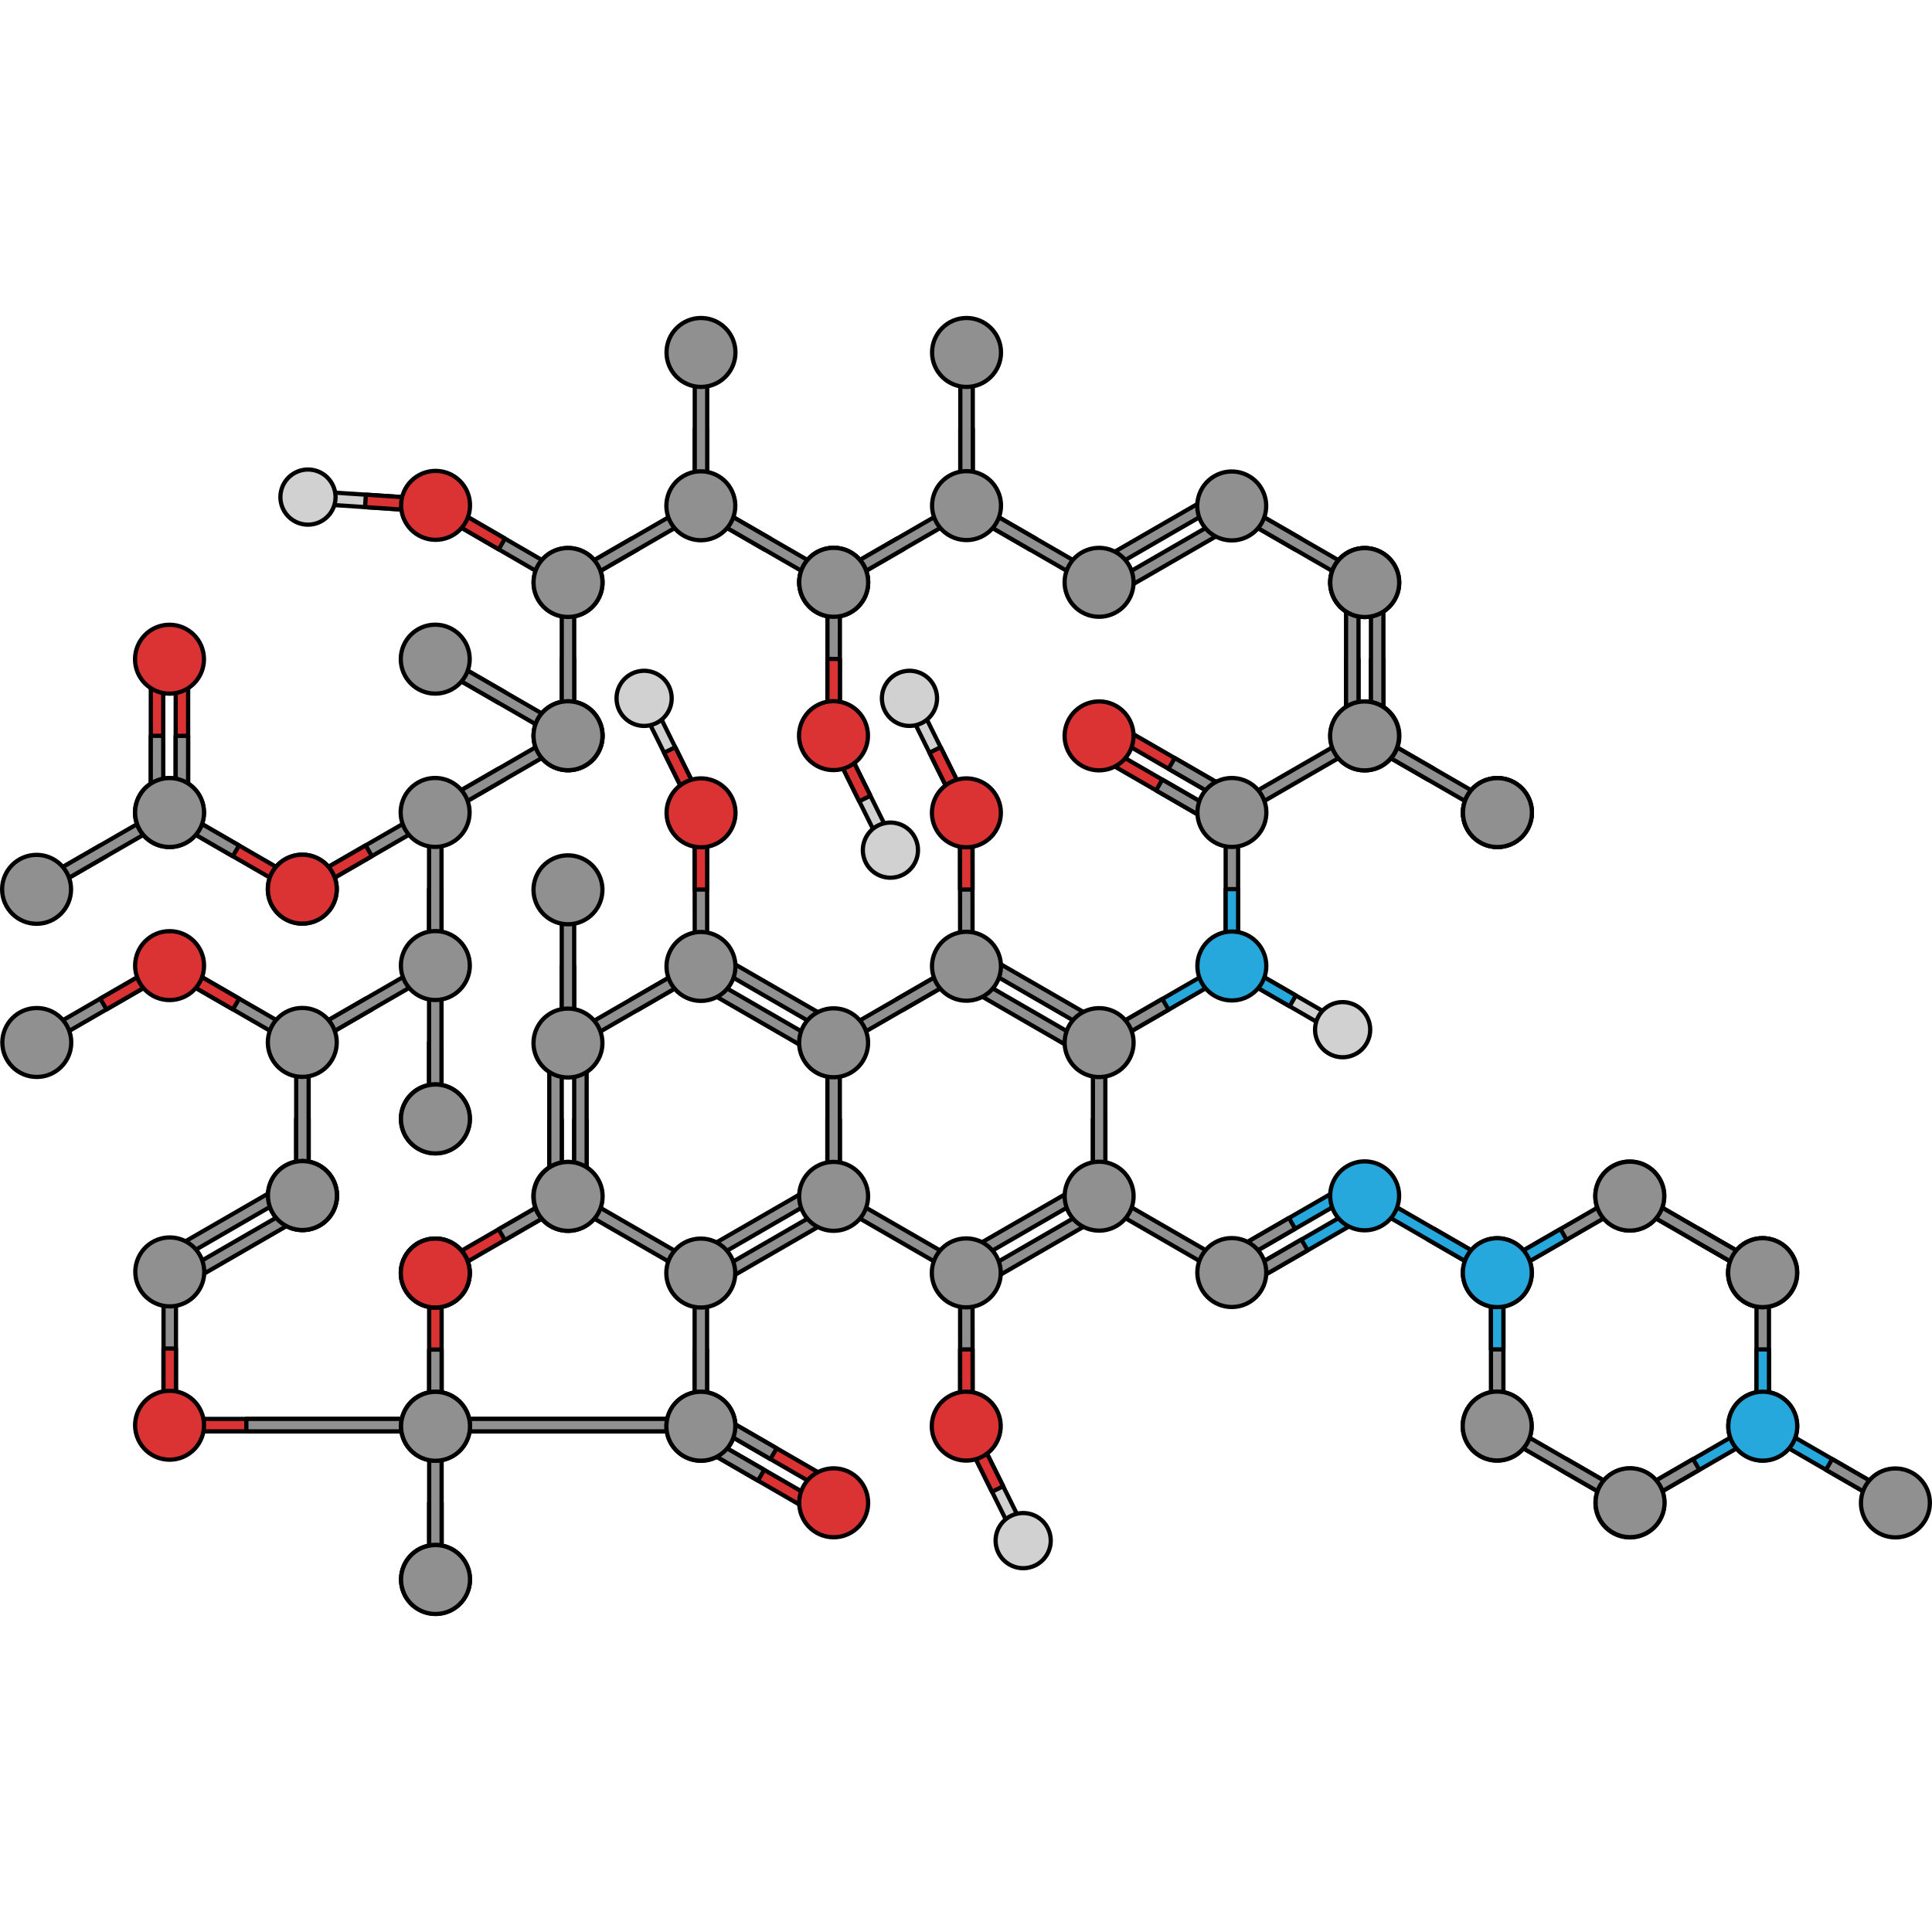 <?xml version="1.0" encoding="utf-8"?>
<!-- Created by: Science Figures, www.sciencefigures.org, Generator: Science Figures Editor -->
<!DOCTYPE svg PUBLIC "-//W3C//DTD SVG 1.1//EN" "http://www.w3.org/Graphics/SVG/1.1/DTD/svg11.dtd">
<svg version="1.1" id="Layer_1" xmlns="http://www.w3.org/2000/svg" xmlns:xlink="http://www.w3.org/1999/xlink" 
	 width="800px" height="800px" viewBox="0 0 914.048 615.162" enable-background="new 0 0 914.048 615.162"
	 xml:space="preserve">
<g>
	
		<polygon fill="#DB3333" stroke="#000000" stroke-width="2" stroke-linecap="round" stroke-linejoin="round" stroke-miterlimit="10" points="
		83.238,521.867 328.702,521.867 331.649,524.811 328.704,527.756 83.24,527.756 80.297,524.813 	"/>
	
		<polygon fill="#DB3333" stroke="#000000" stroke-width="2" stroke-linecap="round" stroke-linejoin="round" stroke-miterlimit="10" points="
		208.936,455.757 208.936,522.366 205.991,525.313 203.046,522.368 203.047,455.759 205.99,452.815 	"/>
	<g>
		
			<polygon fill="#909090" stroke="#000000" stroke-width="2" stroke-linecap="round" stroke-linejoin="round" stroke-miterlimit="10" points="
			738.249,545.965 741.194,540.865 770.037,557.517 771.115,561.54 767.091,562.617 		"/>
		<g>
			
				<polygon fill="#909090" stroke="#000000" stroke-width="2" stroke-linecap="round" stroke-linejoin="round" stroke-miterlimit="10" points="
				675.538,437.019 678.484,431.916 707.325,448.571 708.403,452.595 704.379,453.67 			"/>
			
				<polygon fill="#26A8DC" stroke="#000000" stroke-width="2" stroke-linecap="round" stroke-linejoin="round" stroke-miterlimit="10" points="
				646.703,420.348 704.379,453.67 708.403,452.595 707.328,448.57 649.649,415.25 645.63,416.325 			"/>
			<g>
				
					<path fill="#DB3333" stroke="#000000" stroke-width="2" stroke-linecap="round" stroke-linejoin="round" stroke-miterlimit="10" d="
					M708.409,436.367c-9.01-0.002-16.313,7.3-16.313,16.305c-0.004,9.006,7.293,16.309,16.303,16.311
					c9.005,0.004,16.309-7.295,16.311-16.299C724.713,443.674,717.413,436.371,708.409,436.367z"/>
			</g>
		</g>
		
			<polygon fill="#26A8DC" stroke="#000000" stroke-width="2" stroke-linecap="round" stroke-linejoin="round" stroke-miterlimit="10" points="
			829.946,524.176 772.262,557.48 771.182,561.504 775.205,562.582 832.89,529.276 833.967,525.254 		"/>
		
			<polygon fill="#909090" stroke="#000000" stroke-width="2" stroke-linecap="round" stroke-linejoin="round" stroke-miterlimit="10" points="
			801.021,540.84 803.968,545.939 775.14,562.613 771.115,561.54 772.19,557.516 		"/>
		
			<polygon fill="#909090" stroke="#000000" stroke-width="2" stroke-linecap="round" stroke-linejoin="round" stroke-miterlimit="10" points="
			709.407,529.313 767.091,562.617 771.115,561.54 770.037,557.517 712.352,524.213 708.33,525.291 		"/>
		
			<polygon fill="#909090" stroke="#000000" stroke-width="2" stroke-linecap="round" stroke-linejoin="round" stroke-miterlimit="10" points="
			711.276,522.271 711.276,455.662 708.331,452.717 705.386,455.663 705.386,522.27 708.331,525.215 		"/>
		
			<polygon fill="#909090" stroke="#000000" stroke-width="2" stroke-linecap="round" stroke-linejoin="round" stroke-miterlimit="10" points="
			767.048,415.383 709.363,448.688 708.283,452.711 712.307,453.789 769.991,420.482 771.068,416.463 		"/>
		<g>
			
				<polygon fill="#26A8DC" stroke="#000000" stroke-width="2" stroke-linecap="round" stroke-linejoin="round" stroke-miterlimit="10" points="
				835.042,529.279 892.718,562.602 896.742,561.526 895.667,557.502 837.988,524.182 833.969,525.257 			"/>
			
				<polygon fill="#909090" stroke="#000000" stroke-width="2" stroke-linecap="round" stroke-linejoin="round" stroke-miterlimit="10" points="
				863.877,545.95 866.823,540.848 895.664,557.503 896.742,561.526 892.718,562.602 			"/>
			<g>
				
					<path fill="#909090" stroke="#000000" stroke-width="2" stroke-linecap="round" stroke-linejoin="round" stroke-miterlimit="10" d="
					M896.748,545.299c-9.01-0.002-16.313,7.3-16.313,16.305c-0.004,9.006,7.293,16.309,16.303,16.311
					c9.005,0.004,16.309-7.295,16.311-16.299C913.052,552.605,905.752,545.303,896.748,545.299z"/>
			</g>
			
				<path fill="#909090" stroke="#000000" stroke-width="2" stroke-linecap="round" stroke-linejoin="round" stroke-miterlimit="10" d="
				M833.962,541.565c9.007,0.001,16.309-7.298,16.313-16.307c0.004-9.005-7.295-16.31-16.303-16.312
				c-9.007-0.006-16.311,7.297-16.313,16.303C817.655,534.258,824.954,541.563,833.962,541.565z"/>
		</g>
		<g>
			
				<polygon fill="#909090" stroke="#000000" stroke-width="2" stroke-linecap="round" stroke-linejoin="round" stroke-miterlimit="10" points="
				800.99,437.135 803.935,432.036 832.777,448.688 833.854,452.711 829.831,453.788 			"/>
			
				<polygon fill="#909090" stroke="#000000" stroke-width="2" stroke-linecap="round" stroke-linejoin="round" stroke-miterlimit="10" points="
				772.147,420.484 829.831,453.788 833.854,452.711 832.777,448.688 775.093,415.385 771.068,416.463 			"/>
		</g>
		<g>
			
				<path fill="#909090" stroke="#000000" stroke-width="2" stroke-linecap="round" stroke-linejoin="round" stroke-miterlimit="10" d="
				M771.117,545.316c-9.007,0-16.309,7.299-16.308,16.309c-0.002,9.004,7.3,16.307,16.306,16.307
				c9.007,0.001,16.308-7.303,16.309-16.307C787.423,552.617,780.122,545.314,771.117,545.316z"/>
		</g>
		
			<path fill="#909090" stroke="#000000" stroke-width="2" stroke-linecap="round" stroke-linejoin="round" stroke-miterlimit="10" d="
			M694.208,517.139c-4.504,7.8-1.832,17.771,5.971,22.277c7.797,4.502,17.772,1.83,22.274-5.971
			c4.504-7.799,1.83-17.773-5.967-22.275C708.685,506.666,698.71,509.338,694.208,517.139z"/>
		
			<polygon fill="#26A8DC" stroke="#000000" stroke-width="2" stroke-linecap="round" stroke-linejoin="round" stroke-miterlimit="10" points="
			711.276,488.967 705.386,488.965 705.386,455.663 708.331,452.717 711.276,455.662 		"/>
		
			<polygon fill="#909090" stroke="#000000" stroke-width="2" stroke-linecap="round" stroke-linejoin="round" stroke-miterlimit="10" points="
			831.021,455.66 831.021,522.27 833.967,525.215 836.912,522.269 836.912,455.662 833.967,452.717 		"/>
		
			<polygon fill="#26A8DC" stroke="#000000" stroke-width="2" stroke-linecap="round" stroke-linejoin="round" stroke-miterlimit="10" points="
			831.021,488.965 836.912,488.967 836.912,522.269 833.967,525.215 831.021,522.27 		"/>
		
			<polygon fill="#26A8DC" stroke="#000000" stroke-width="2" stroke-linecap="round" stroke-linejoin="round" stroke-miterlimit="10" points="
			738.261,432.055 741.201,437.156 712.354,453.797 708.331,452.717 709.411,448.693 		"/>
		
			<path fill="#909090" stroke="#000000" stroke-width="2" stroke-linecap="round" stroke-linejoin="round" stroke-miterlimit="10" d="
			M757.083,553.344c-4.504,7.797-1.832,17.771,5.97,22.275c7.798,4.502,17.772,1.832,22.274-5.969
			c4.504-7.799,1.831-17.774-5.967-22.276C771.559,542.869,761.585,545.541,757.083,553.344z"/>
		
			<circle fill="#909090" stroke="#000000" stroke-width="2" stroke-linecap="round" stroke-linejoin="round" stroke-miterlimit="10" cx="708.33" cy="525.216" r="16.308"/>
		<g>
			
				<path fill="#909090" stroke="#000000" stroke-width="2" stroke-linecap="round" stroke-linejoin="round" stroke-miterlimit="10" d="
				M833.991,436.406c-9.008,0-16.309,7.301-16.307,16.311c-0.002,9.002,7.299,16.306,16.305,16.307
				c9.007,0,16.309-7.303,16.309-16.309C850.298,443.707,842.996,436.406,833.991,436.406z"/>
		</g>
		
			<path fill="#26A8DC" stroke="#000000" stroke-width="2" stroke-linecap="round" stroke-linejoin="round" stroke-miterlimit="10" d="
			M694.28,460.83c4.5,7.801,14.476,10.472,22.276,5.969c7.798-4.503,10.472-14.479,5.968-22.277
			c-4.503-7.8-14.479-10.473-22.276-5.971C692.446,443.058,689.776,453.029,694.28,460.83z"/>
		
			<path fill="#26A8DC" stroke="#000000" stroke-width="2" stroke-linecap="round" stroke-linejoin="round" stroke-miterlimit="10" d="
			M819.863,517.137c-4.502,7.801-1.831,17.773,5.972,22.277c7.798,4.502,17.773,1.83,22.275-5.969
			c4.504-7.799,1.83-17.775-5.967-22.277C834.341,506.664,824.367,509.337,819.863,517.137z"/>
		
			<path fill="#909090" stroke="#000000" stroke-width="2" stroke-linecap="round" stroke-linejoin="round" stroke-miterlimit="10" d="
			M771.066,432.693c9.007,0.001,16.309-7.301,16.309-16.309c0-9.004-7.302-16.307-16.308-16.307
			c-9.004,0-16.309,7.303-16.309,16.307C754.759,425.393,762.061,432.693,771.066,432.693z"/>
		<g>
			
				<polygon fill="#909090" stroke="#000000" stroke-width="2" stroke-linecap="round" stroke-linejoin="round" stroke-miterlimit="10" points="
				803.933,432.035 800.989,437.137 829.832,453.789 833.854,452.711 832.774,448.688 			"/>
			
				<circle fill="#909090" stroke="#000000" stroke-width="2" stroke-linecap="round" stroke-linejoin="round" stroke-miterlimit="10" cx="833.852" cy="452.669" r="16.307"/>
			
				<polygon fill="#909090" stroke="#000000" stroke-width="2" stroke-linecap="round" stroke-linejoin="round" stroke-miterlimit="10" points="
				775.089,415.383 832.774,448.688 833.854,452.711 829.832,453.789 772.147,420.484 771.069,416.463 			"/>
			
				<path fill="#909090" stroke="#000000" stroke-width="2" stroke-linecap="round" stroke-linejoin="round" stroke-miterlimit="10" d="
				M756.946,408.309c4.502-7.802,14.477-10.473,22.277-5.969c7.797,4.502,10.472,14.476,5.969,22.275
				c-4.503,7.799-14.479,10.473-22.277,5.971C755.114,426.082,752.441,416.106,756.946,408.309z"/>
			<g>
				
					<path fill="#909090" stroke="#000000" stroke-width="2" stroke-linecap="round" stroke-linejoin="round" stroke-miterlimit="10" d="
					M819.803,460.824c-4.503-7.801-1.832-17.775,5.971-22.279c7.798-4.502,17.771-1.832,22.274,5.971
					c4.505,7.799,1.831,17.773-5.967,22.275C834.278,471.295,824.306,468.623,819.803,460.824z"/>
			</g>
		</g>
	</g>
	<g>
		<g>
			<g>
				
					<polygon fill="#D1D1D1" stroke="#000000" stroke-width="2" stroke-linecap="round" stroke-linejoin="round" stroke-miterlimit="10" points="
					634.131,333.687 586.837,306.385 582.817,307.463 583.895,311.484 631.187,338.789 635.209,337.711 				"/>
				
					<polygon fill="#26A8DC" stroke="#000000" stroke-width="2" stroke-linecap="round" stroke-linejoin="round" stroke-miterlimit="10" points="
					613.084,321.533 610.138,326.637 583.895,311.484 582.817,307.463 586.837,306.385 				"/>
			</g>
			
				<path fill="#D1D1D1" stroke="#000000" stroke-width="2" stroke-linecap="round" stroke-linejoin="round" stroke-miterlimit="10" d="
				M631.329,350.162c6.875,2.148,14.193-1.693,16.339-8.574c2.14-6.873-1.694-14.189-8.578-16.335
				c-6.87-2.144-14.186,1.699-16.333,8.575C620.612,340.706,624.447,348.019,631.329,350.162z"/>
		</g>
	</g>
	
		<polygon fill="#909090" stroke="#000000" stroke-width="2" stroke-linecap="round" stroke-linejoin="round" stroke-miterlimit="10" points="
		581.718,448.552 524.033,415.248 520.009,416.324 521.087,420.348 578.772,453.651 582.794,452.573 	"/>
	<g>
		
			<polygon fill="#26A8DC" stroke="#000000" stroke-width="2" stroke-linecap="round" stroke-linejoin="round" stroke-miterlimit="10" points="
			644.551,420.348 586.867,453.651 585.787,457.674 589.811,458.752 647.497,425.448 648.572,421.425 		"/>
		
			<polygon fill="#909090" stroke="#000000" stroke-width="2" stroke-linecap="round" stroke-linejoin="round" stroke-miterlimit="10" points="
			618.652,442.1 615.706,437 586.865,453.65 585.787,457.674 589.811,458.752 		"/>
		
			<polygon fill="#26A8DC" stroke="#000000" stroke-width="2" stroke-linecap="round" stroke-linejoin="round" stroke-miterlimit="10" points="
			638.659,410.146 580.976,443.45 579.896,447.473 583.919,448.551 641.604,415.247 642.681,411.224 		"/>
		
			<polygon fill="#909090" stroke="#000000" stroke-width="2" stroke-linecap="round" stroke-linejoin="round" stroke-miterlimit="10" points="
			612.761,431.898 609.814,426.799 580.974,443.449 579.896,447.473 583.919,448.551 		"/>
		
			<path fill="#26A8DC" stroke="#000000" stroke-width="2" stroke-linecap="round" stroke-linejoin="round" stroke-miterlimit="10" d="
			M659.751,408.171c-4.504-7.801-14.477-10.474-22.278-5.968c-7.798,4.5-10.472,14.475-5.97,22.274
			c4.504,7.8,14.479,10.472,22.277,5.97C661.581,425.942,664.255,415.969,659.751,408.171z"/>
	</g>
	
		<path fill="#909090" stroke="#000000" stroke-width="2" stroke-linecap="round" stroke-linejoin="round" stroke-miterlimit="10" d="
		M582.772,436.301c-9.006,0.001-16.307,7.301-16.307,16.311c0,9.004,7.301,16.307,16.307,16.306
		c9.006,0.001,16.309-7.303,16.309-16.306C599.081,443.602,591.779,436.301,582.772,436.301z"/>
	<g>
		
			<polygon fill="#D1D1D1" stroke="#000000" stroke-width="2" stroke-linecap="round" stroke-linejoin="round" stroke-miterlimit="10" points="
			480.131,578.104 455.884,529.174 457.215,525.23 461.16,526.561 485.405,575.49 484.074,579.439 		"/>
		
			<polygon fill="#DB3333" stroke="#000000" stroke-width="2" stroke-linecap="round" stroke-linejoin="round" stroke-miterlimit="10" points="
			469.335,556.331 474.618,553.714 461.16,526.561 457.215,525.23 455.884,529.174 		"/>
		
			<path fill="#D1D1D1" stroke="#000000" stroke-width="2" stroke-linecap="round" stroke-linejoin="round" stroke-miterlimit="10" d="
			M496.752,576.355c1.707,7.002-2.593,14.059-9.598,15.76c-6.996,1.704-14.053-2.591-15.76-9.596
			c-1.705-6.988,2.597-14.049,9.597-15.759C487.992,565.059,495.046,569.354,496.752,576.355z"/>
		
			<polygon fill="#909090" stroke="#000000" stroke-width="2" stroke-linecap="round" stroke-linejoin="round" stroke-miterlimit="10" points="
			454.231,455.678 454.27,522.285 457.215,525.23 460.161,522.283 460.121,455.677 457.177,452.732 		"/>
		
			<polygon fill="#DB3333" stroke="#000000" stroke-width="2" stroke-linecap="round" stroke-linejoin="round" stroke-miterlimit="10" points="
			454.242,488.986 460.136,488.978 460.156,522.285 457.215,525.23 454.27,522.285 		"/>
		
			<path fill="#DB3333" stroke="#000000" stroke-width="2" stroke-linecap="round" stroke-linejoin="round" stroke-miterlimit="10" d="
			M471.265,517.109c-4.508-7.799-14.486-10.465-22.283-5.953c-7.801,4.506-10.467,14.475-5.958,22.275
			c4.511,7.795,14.481,10.466,22.276,5.959C473.101,534.883,475.769,524.908,471.265,517.109z"/>
	</g>
	
		<polygon fill="#909090" stroke="#000000" stroke-width="2" stroke-linecap="round" stroke-linejoin="round" stroke-miterlimit="10" points="
		208.936,561.56 203.046,561.562 203.046,594.866 205.991,597.812 208.936,594.864 	"/>
	
		<polygon fill="#909090" stroke="#000000" stroke-width="2" stroke-linecap="round" stroke-linejoin="round" stroke-miterlimit="10" points="
		208.936,528.255 208.936,594.864 205.991,597.812 203.046,594.866 203.047,528.257 205.99,525.313 	"/>
	
		<circle fill="#909090" stroke="#000000" stroke-width="2" stroke-linecap="round" stroke-linejoin="round" stroke-miterlimit="10" cx="206.025" cy="597.787" r="16.307"/>
	<g>
		
			<path fill="#909090" stroke="#000000" stroke-width="2" stroke-linecap="round" stroke-linejoin="round" stroke-miterlimit="10" d="
			M191.938,589.698c4.505-7.801,14.479-10.475,22.28-5.969c7.798,4.502,10.472,14.475,5.966,22.275
			c-4.501,7.801-14.476,10.473-22.274,5.971C190.107,607.47,187.437,597.497,191.938,589.698z"/>
	</g>
	
		<polygon fill="#909090" stroke="#000000" stroke-width="2" stroke-linecap="round" stroke-linejoin="round" stroke-miterlimit="10" points="
		116.543,521.867 116.545,527.756 328.704,527.756 331.649,524.811 328.702,521.867 	"/>
	
		<polygon fill="#909090" stroke="#000000" stroke-width="2" stroke-linecap="round" stroke-linejoin="round" stroke-miterlimit="10" points="
		208.936,489.062 203.046,489.063 203.046,522.368 205.991,525.313 208.936,522.366 	"/>
	
		<circle fill="#909090" stroke="#000000" stroke-width="2" stroke-linecap="round" stroke-linejoin="round" stroke-miterlimit="10" cx="206.025" cy="525.289" r="16.307"/>
	<g>
		
			<path fill="#909090" stroke="#000000" stroke-width="2" stroke-linecap="round" stroke-linejoin="round" stroke-miterlimit="10" d="
			M191.938,517.2c4.505-7.801,14.479-10.475,22.28-5.969c7.798,4.502,10.472,14.475,5.966,22.275
			c-4.501,7.801-14.476,10.473-22.274,5.971C190.107,534.972,187.437,524.999,191.938,517.2z"/>
	</g>
	
		<polygon fill="#909090" stroke="#000000" stroke-width="2" stroke-linecap="round" stroke-linejoin="round" stroke-miterlimit="10" points="
		334.522,489.062 328.633,489.063 328.633,522.368 331.578,525.313 334.522,522.366 	"/>
	
		<polygon fill="#909090" stroke="#000000" stroke-width="2" stroke-linecap="round" stroke-linejoin="round" stroke-miterlimit="10" points="
		334.522,455.757 334.522,522.366 331.578,525.313 328.633,522.368 328.634,455.759 331.577,452.815 	"/>
	<g>
		
			<path fill="#909090" stroke="#000000" stroke-width="2" stroke-linecap="round" stroke-linejoin="round" stroke-miterlimit="10" d="
			M317.525,517.2c4.505-7.801,14.479-10.475,22.28-5.969c7.798,4.502,10.472,14.475,5.966,22.275
			c-4.501,7.801-14.476,10.473-22.274,5.971C315.694,534.972,313.023,524.999,317.525,517.2z"/>
	</g>
	<g>
		
			<polygon fill="#D1D1D1" stroke="#000000" stroke-width="2" stroke-linecap="round" stroke-linejoin="round" stroke-miterlimit="10" points="
			417.324,251.43 393.077,202.5 394.408,198.557 398.354,199.887 422.599,248.817 421.268,252.766 		"/>
		
			<polygon fill="#DB3333" stroke="#000000" stroke-width="2" stroke-linecap="round" stroke-linejoin="round" stroke-miterlimit="10" points="
			406.528,229.658 411.812,227.041 398.354,199.887 394.408,198.557 393.077,202.5 		"/>
		
			<path fill="#D1D1D1" stroke="#000000" stroke-width="2" stroke-linecap="round" stroke-linejoin="round" stroke-miterlimit="10" d="
			M433.945,249.683c1.707,7.001-2.593,14.058-9.598,15.759c-6.996,1.705-14.053-2.59-15.76-9.595
			c-1.705-6.989,2.597-14.049,9.597-15.759C425.186,238.385,432.239,242.68,433.945,249.683z"/>
	</g>
	<g>
		
			<polygon fill="#D1D1D1" stroke="#000000" stroke-width="2" stroke-linecap="round" stroke-linejoin="round" stroke-miterlimit="10" points="
			434.225,182.29 458.472,231.219 457.141,235.163 453.195,233.832 428.95,184.902 430.281,180.953 		"/>
		
			<polygon fill="#DB3333" stroke="#000000" stroke-width="2" stroke-linecap="round" stroke-linejoin="round" stroke-miterlimit="10" points="
			445.021,204.062 439.737,206.679 453.195,233.832 457.141,235.163 458.472,231.219 		"/>
		
			<path fill="#D1D1D1" stroke="#000000" stroke-width="2" stroke-linecap="round" stroke-linejoin="round" stroke-miterlimit="10" d="
			M417.604,184.037c-1.707-7.001,2.593-14.058,9.598-15.759c6.996-1.705,14.053,2.59,15.76,9.595
			c1.705,6.989-2.597,14.049-9.597,15.759C426.363,195.334,419.31,191.04,417.604,184.037z"/>
		
			<polygon fill="#909090" stroke="#000000" stroke-width="2" stroke-linecap="round" stroke-linejoin="round" stroke-miterlimit="10" points="
			460.124,304.715 460.086,238.107 457.141,235.163 454.194,238.11 454.234,304.716 457.179,307.66 		"/>
		
			<polygon fill="#DB3333" stroke="#000000" stroke-width="2" stroke-linecap="round" stroke-linejoin="round" stroke-miterlimit="10" points="
			460.113,271.407 454.22,271.415 454.199,238.108 457.141,235.163 460.086,238.107 		"/>
		
			<path fill="#DB3333" stroke="#000000" stroke-width="2" stroke-linecap="round" stroke-linejoin="round" stroke-miterlimit="10" d="
			M443.091,243.283c4.508,7.8,14.486,10.465,22.283,5.954c7.801-4.506,10.467-14.475,5.958-22.275
			c-4.511-7.796-14.481-10.466-22.276-5.959C441.255,225.51,438.587,235.484,443.091,243.283z"/>
	</g>
	<g>
		
			<polygon fill="#26A8DC" stroke="#000000" stroke-width="2" stroke-linecap="round" stroke-linejoin="round" stroke-miterlimit="10" points="
			581.718,311.6 524.033,344.904 520.01,343.826 521.088,339.803 578.771,306.5 582.795,307.578 		"/>
		
			<polygon fill="#909090" stroke="#000000" stroke-width="2" stroke-linecap="round" stroke-linejoin="round" stroke-miterlimit="10" points="
			552.875,328.252 549.929,323.152 521.088,339.803 520.01,343.826 524.033,344.904 		"/>
		<g>
			
				<polygon fill="#909090" stroke="#000000" stroke-width="2" stroke-linecap="round" stroke-linejoin="round" stroke-miterlimit="10" points="
				579.875,237.91 579.875,304.518 582.817,307.463 585.764,304.518 585.764,237.908 582.817,234.963 			"/>
			
				<polygon fill="#26A8DC" stroke="#000000" stroke-width="2" stroke-linecap="round" stroke-linejoin="round" stroke-miterlimit="10" points="
				579.875,271.213 585.764,271.213 585.764,304.518 582.817,307.463 579.875,304.518 			"/>
		</g>
		
			<circle fill="#26A8DC" stroke="#000000" stroke-width="2" stroke-linecap="round" stroke-linejoin="round" stroke-miterlimit="10" cx="582.795" cy="307.577" r="16.308"/>
	</g>
	<g>
		<g>
			
				<polygon fill="#909090" stroke="#000000" stroke-width="2" stroke-linecap="round" stroke-linejoin="round" stroke-miterlimit="10" points="
				516.022,344.924 458.338,311.62 454.313,312.696 455.392,316.72 513.077,350.023 517.097,348.946 			"/>
			
				<polygon fill="#909090" stroke="#000000" stroke-width="2" stroke-linecap="round" stroke-linejoin="round" stroke-miterlimit="10" points="
				521.911,334.723 464.228,301.419 460.203,302.495 461.28,306.519 518.967,339.822 522.987,338.745 			"/>
			
				<polygon fill="#909090" stroke="#000000" stroke-width="2" stroke-linecap="round" stroke-linejoin="round" stroke-miterlimit="10" points="
				427.258,328.335 424.313,323.233 453.154,306.582 457.179,307.66 456.101,311.684 			"/>
			
				<polygon fill="#909090" stroke="#000000" stroke-width="2" stroke-linecap="round" stroke-linejoin="round" stroke-miterlimit="10" points="
				398.415,344.987 456.101,311.684 457.179,307.66 453.154,306.582 395.472,339.886 394.394,343.909 			"/>
			
				<path fill="#909090" stroke="#000000" stroke-width="2" stroke-linecap="round" stroke-linejoin="round" stroke-miterlimit="10" d="
				M443.127,299.548c-4.505,7.798-1.831,17.772,5.97,22.276c7.797,4.502,17.773,1.83,22.275-5.97
				c4.504-7.8,1.83-17.775-5.967-22.277C457.602,289.074,447.63,291.747,443.127,299.548z"/>
			
				<polygon fill="#909090" stroke="#000000" stroke-width="2" stroke-linecap="round" stroke-linejoin="round" stroke-miterlimit="10" points="
				517.064,380.072 522.954,380.074 522.954,413.379 520.009,416.324 517.064,413.377 			"/>
			
				<polygon fill="#909090" stroke="#000000" stroke-width="2" stroke-linecap="round" stroke-linejoin="round" stroke-miterlimit="10" points="
				517.064,346.768 517.064,413.377 520.009,416.324 522.954,413.379 522.953,346.77 520.01,343.826 			"/>
			
				<polygon fill="#909090" stroke="#000000" stroke-width="2" stroke-linecap="round" stroke-linejoin="round" stroke-miterlimit="10" points="
				456.101,448.711 398.416,415.407 394.392,416.483 395.47,420.507 453.155,453.811 457.177,452.732 			"/>
			<g>
				
					<polygon fill="#909090" stroke="#000000" stroke-width="2" stroke-linecap="round" stroke-linejoin="round" stroke-miterlimit="10" points="
					518.934,420.507 461.25,453.811 460.17,457.833 464.193,458.911 521.88,425.607 522.955,421.584 				"/>
				
					<polygon fill="#909090" stroke="#000000" stroke-width="2" stroke-linecap="round" stroke-linejoin="round" stroke-miterlimit="10" points="
					513.042,410.306 455.358,443.609 454.278,447.632 458.302,448.71 515.987,415.406 517.063,411.383 				"/>
				
					<path fill="#909090" stroke="#000000" stroke-width="2" stroke-linecap="round" stroke-linejoin="round" stroke-miterlimit="10" d="
					M534.134,408.33c-4.504-7.801-14.477-10.474-22.278-5.968c-7.798,4.5-10.472,14.475-5.97,22.274
					c4.504,7.8,14.479,10.472,22.277,5.97C535.964,426.102,538.638,416.128,534.134,408.33z"/>
			</g>
			
				<path fill="#909090" stroke="#000000" stroke-width="2" stroke-linecap="round" stroke-linejoin="round" stroke-miterlimit="10" d="
				M457.155,436.46c-9.006,0.001-16.307,7.301-16.307,16.311c0,9.004,7.301,16.307,16.307,16.306
				c9.006,0.001,16.309-7.303,16.309-16.306C473.464,443.761,466.162,436.46,457.155,436.46z"/>
			
				<path fill="#909090" stroke="#000000" stroke-width="2" stroke-linecap="round" stroke-linejoin="round" stroke-miterlimit="10" d="
				M505.888,351.979c4.502,7.801,14.475,10.474,22.277,5.97c7.797-4.502,10.471-14.477,5.968-22.275s-14.479-10.473-22.276-5.971
				C504.056,334.206,501.384,344.18,505.888,351.979z"/>
		</g>
	</g>
	<g>
		
			<polygon fill="#909090" stroke="#000000" stroke-width="2" stroke-linecap="round" stroke-linejoin="round" stroke-miterlimit="10" points="
			18.591,339.669 76.274,306.364 80.297,307.44 79.22,311.464 21.535,344.771 17.513,343.69 		"/>
		
			<polygon fill="#DB3333" stroke="#000000" stroke-width="2" stroke-linecap="round" stroke-linejoin="round" stroke-miterlimit="10" points="
			47.433,323.017 50.379,328.116 79.22,311.464 80.297,307.44 76.274,306.364 		"/>
	</g>
	
		<circle fill="#909090" stroke="#000000" stroke-width="2" stroke-linecap="round" stroke-linejoin="round" stroke-miterlimit="10" cx="17.405" cy="343.769" r="16.307"/>
	<g>
		
			<polygon fill="#909090" stroke="#000000" stroke-width="2" stroke-linecap="round" stroke-linejoin="round" stroke-miterlimit="10" points="
			142.003,339.667 84.318,306.363 80.297,307.44 81.373,311.463 139.059,344.77 143.081,343.69 		"/>
		
			<polygon fill="#DB3333" stroke="#000000" stroke-width="2" stroke-linecap="round" stroke-linejoin="round" stroke-miterlimit="10" points="
			113.161,323.017 110.215,328.116 81.373,311.463 80.297,307.44 84.318,306.363 		"/>
	</g>
	
		<path fill="#DB3333" stroke="#000000" stroke-width="2" stroke-linecap="round" stroke-linejoin="round" stroke-miterlimit="10" d="
		M80.23,323.706c9.008,0.004,16.309-7.3,16.308-16.307c0-9.004-7.301-16.307-16.307-16.307c-9.005,0-16.308,7.302-16.308,16.306
		C63.924,316.406,71.225,323.709,80.23,323.706z"/>
	<g>
		<g>
			
				<polygon fill="#909090" stroke="#000000" stroke-width="2" stroke-linecap="round" stroke-linejoin="round" stroke-miterlimit="10" points="
				77.373,455.256 77.353,521.865 80.297,524.813 83.245,521.869 83.262,455.258 80.321,452.314 			"/>
			
				<polygon fill="#DB3333" stroke="#000000" stroke-width="2" stroke-linecap="round" stroke-linejoin="round" stroke-miterlimit="10" points="
				77.353,488.563 83.246,488.563 83.241,521.867 80.297,524.813 77.353,521.865 			"/>
			<g>
				
					<path fill="#DB3333" stroke="#000000" stroke-width="2" stroke-linecap="round" stroke-linejoin="round" stroke-miterlimit="10" d="
					M94.353,516.703c-4.503-7.803-14.479-10.477-22.277-5.975c-7.801,4.5-10.477,14.471-5.974,22.273
					c4.5,7.801,14.472,10.477,22.271,5.977C96.178,534.477,98.852,524.504,94.353,516.703z"/>
			</g>
		</g>
	</g>
	<g>
		
			<polygon fill="#DB3333" stroke="#000000" stroke-width="2" stroke-linecap="round" stroke-linejoin="round" stroke-miterlimit="10" points="
			138.992,272.301 81.309,238.998 80.229,234.973 84.253,233.895 141.937,267.201 143.015,271.223 		"/>
		
			<polygon fill="#909090" stroke="#000000" stroke-width="2" stroke-linecap="round" stroke-linejoin="round" stroke-miterlimit="10" points="
			110.15,255.648 113.095,250.549 84.253,233.895 80.229,234.973 81.309,238.998 		"/>
		<g>
			
				<polygon fill="#909090" stroke="#000000" stroke-width="2" stroke-linecap="round" stroke-linejoin="round" stroke-miterlimit="10" points="
				50.237,255.689 47.291,250.59 18.45,267.242 17.373,271.266 21.396,272.342 			"/>
			
				<polygon fill="#909090" stroke="#000000" stroke-width="2" stroke-linecap="round" stroke-linejoin="round" stroke-miterlimit="10" points="
				79.079,239.037 21.396,272.342 17.373,271.266 18.45,267.242 76.135,233.936 80.157,235.016 			"/>
			
				<path fill="#909090" stroke="#000000" stroke-width="2" stroke-linecap="round" stroke-linejoin="round" stroke-miterlimit="10" d="
				M94.28,226.861c4.504,7.801,1.832,17.773-5.972,22.277c-7.796,4.502-17.77,1.83-22.274-5.969
				c-4.503-7.799-1.829-17.773,5.969-22.277C79.804,216.389,89.778,219.063,94.28,226.861z"/>
		</g>
		
			<circle fill="#909090" stroke="#000000" stroke-width="2" stroke-linecap="round" stroke-linejoin="round" stroke-miterlimit="10" cx="17.308" cy="271.306" r="16.308"/>
		
			<path fill="#909090" stroke="#000000" stroke-width="2" stroke-linecap="round" stroke-linejoin="round" stroke-miterlimit="10" d="
			M157.137,279.377c-4.503,7.801-14.475,10.473-22.277,5.969c-7.798-4.502-10.472-14.477-5.968-22.275
			c4.501-7.801,14.479-10.473,22.275-5.971C158.969,261.604,161.641,271.578,157.137,279.377z"/>
	</g>
	<g>
		<g>
			
				<polygon fill="#DB3333" stroke="#000000" stroke-width="2" stroke-linecap="round" stroke-linejoin="round" stroke-miterlimit="10" points="
				77.245,165.383 77.218,231.989 74.273,234.935 71.33,231.989 71.354,165.38 74.301,162.436 			"/>
			
				<polygon fill="#909090" stroke="#000000" stroke-width="2" stroke-linecap="round" stroke-linejoin="round" stroke-miterlimit="10" points="
				77.229,198.686 71.342,198.686 71.33,231.989 74.273,234.935 77.218,231.989 			"/>
		</g>
		<g>
			
				<polygon fill="#DB3333" stroke="#000000" stroke-width="2" stroke-linecap="round" stroke-linejoin="round" stroke-miterlimit="10" points="
				89.021,165.386 88.994,231.992 86.05,234.937 83.105,231.99 83.131,165.382 86.079,162.439 			"/>
			
				<polygon fill="#909090" stroke="#000000" stroke-width="2" stroke-linecap="round" stroke-linejoin="round" stroke-miterlimit="10" points="
				89.008,198.688 83.119,198.688 83.105,231.99 86.05,234.937 88.994,231.992 			"/>
		</g>
		
			<path fill="#909090" stroke="#000000" stroke-width="2" stroke-linecap="round" stroke-linejoin="round" stroke-miterlimit="10" d="
			M66.109,226.812c-4.505,7.8-1.836,17.772,5.961,22.281c7.798,4.505,17.771,1.839,22.28-5.96
			c4.502-7.797,1.835-17.774-5.962-22.281C80.592,216.348,70.614,219.015,66.109,226.812z"/>
		<g>
			
				<path fill="#DB3333" stroke="#000000" stroke-width="2" stroke-linecap="round" stroke-linejoin="round" stroke-miterlimit="10" d="
				M80.195,146.131c9.008,0.002,16.303,7.303,16.305,16.313c-0.008,9.003-7.311,16.306-16.315,16.3
				c-9.007-0.002-16.306-7.308-16.304-16.313C63.886,153.422,71.189,146.125,80.195,146.131z"/>
		</g>
	</g>
	
		<polygon fill="#909090" stroke="#000000" stroke-width="2" stroke-linecap="round" stroke-linejoin="round" stroke-miterlimit="10" points="
		235.858,183.064 238.803,177.963 209.962,161.312 205.938,162.39 207.016,166.413 	"/>
	
		<polygon fill="#909090" stroke="#000000" stroke-width="2" stroke-linecap="round" stroke-linejoin="round" stroke-miterlimit="10" points="
		264.701,199.717 207.016,166.413 205.938,162.39 209.962,161.312 267.645,194.615 268.723,198.639 	"/>
	
		<path fill="#909090" stroke="#000000" stroke-width="2" stroke-linecap="round" stroke-linejoin="round" stroke-miterlimit="10" d="
		M205.92,146.101c9.005-0.002,16.307,7.299,16.307,16.308c0,9.004-7.301,16.307-16.307,16.306
		c-9.006,0.001-16.309-7.302-16.309-16.306C189.611,153.399,196.912,146.098,205.92,146.101z"/>
	<g>
		
			<polygon fill="#D1D1D1" stroke="#000000" stroke-width="2" stroke-linecap="round" stroke-linejoin="round" stroke-miterlimit="10" points="
			148.842,82.998 203.332,86.599 206.073,89.729 202.942,92.474 148.454,88.871 145.707,85.737 		"/>
		
			<polygon fill="#DB3333" stroke="#000000" stroke-width="2" stroke-linecap="round" stroke-linejoin="round" stroke-miterlimit="10" points="
			173.092,84.595 172.701,90.478 202.942,92.474 206.073,89.729 203.332,86.599 		"/>
		
			<path fill="#D1D1D1" stroke="#000000" stroke-width="2" stroke-linecap="round" stroke-linejoin="round" stroke-miterlimit="10" d="
			M142.008,98.248c-6.912-2.038-10.855-9.3-8.81-16.211c2.04-6.905,9.296-10.853,16.212-8.812c6.9,2.036,10.845,9.3,8.809,16.21
			C156.176,96.349,148.922,100.29,142.008,98.248z"/>
		
			<polygon fill="#909090" stroke="#000000" stroke-width="2" stroke-linecap="round" stroke-linejoin="round" stroke-miterlimit="10" points="
			267.721,122.075 210.099,88.662 206.073,89.729 207.143,93.758 264.763,127.171 268.787,126.101 		"/>
		
			<polygon fill="#DB3333" stroke="#000000" stroke-width="2" stroke-linecap="round" stroke-linejoin="round" stroke-miterlimit="10" points="
			238.909,105.359 235.957,110.459 207.144,93.752 206.073,89.729 210.099,88.662 		"/>
		
			<path fill="#DB3333" stroke="#000000" stroke-width="2" stroke-linecap="round" stroke-linejoin="round" stroke-miterlimit="10" d="
			M206.04,105.957c9.011,0.02,16.325-7.272,16.339-16.278c0.021-9.009-7.262-16.32-16.273-16.339
			c-9.005-0.015-16.32,7.269-16.337,16.273C189.748,98.622,197.034,105.937,206.04,105.957z"/>
	</g>
	<g>
		
			<polygon fill="#D1D1D1" stroke="#000000" stroke-width="2" stroke-linecap="round" stroke-linejoin="round" stroke-miterlimit="10" points="
			308.679,182.29 332.926,231.219 331.595,235.163 327.649,233.832 303.404,184.902 304.735,180.953 		"/>
		
			<polygon fill="#DB3333" stroke="#000000" stroke-width="2" stroke-linecap="round" stroke-linejoin="round" stroke-miterlimit="10" points="
			319.475,204.062 314.191,206.679 327.649,233.832 331.595,235.163 332.926,231.219 		"/>
		
			<path fill="#D1D1D1" stroke="#000000" stroke-width="2" stroke-linecap="round" stroke-linejoin="round" stroke-miterlimit="10" d="
			M292.058,184.037c-1.707-7.001,2.593-14.058,9.598-15.759c6.996-1.705,14.053,2.59,15.76,9.595
			c1.705,6.989-2.597,14.049-9.597,15.759C300.817,195.334,293.764,191.04,292.058,184.037z"/>
		
			<polygon fill="#909090" stroke="#000000" stroke-width="2" stroke-linecap="round" stroke-linejoin="round" stroke-miterlimit="10" points="
			334.578,304.715 334.54,238.107 331.595,235.163 328.648,238.11 328.688,304.716 331.633,307.66 		"/>
		
			<polygon fill="#DB3333" stroke="#000000" stroke-width="2" stroke-linecap="round" stroke-linejoin="round" stroke-miterlimit="10" points="
			334.567,271.407 328.674,271.415 328.653,238.108 331.595,235.163 334.54,238.107 		"/>
		
			<path fill="#DB3333" stroke="#000000" stroke-width="2" stroke-linecap="round" stroke-linejoin="round" stroke-miterlimit="10" d="
			M317.545,243.283c4.508,7.8,14.486,10.465,22.283,5.954c7.801-4.506,10.467-14.475,5.958-22.275
			c-4.511-7.796-14.481-10.466-22.276-5.959C315.709,225.51,313.041,235.484,317.545,243.283z"/>
	</g>
	<g>
		
			<polygon fill="#909090" stroke="#000000" stroke-width="2" stroke-linecap="round" stroke-linejoin="round" stroke-miterlimit="10" points="
			487.12,110.482 490.064,105.383 461.223,88.729 457.199,89.807 458.278,93.832 		"/>
		
			<polygon fill="#909090" stroke="#000000" stroke-width="2" stroke-linecap="round" stroke-linejoin="round" stroke-miterlimit="10" points="
			515.962,127.135 458.278,93.832 457.199,89.807 461.223,88.729 518.906,122.035 519.984,126.057 		"/>
		
			<polygon fill="#909090" stroke="#000000" stroke-width="2" stroke-linecap="round" stroke-linejoin="round" stroke-miterlimit="10" points="
			334.589,53.555 328.699,53.557 328.699,86.861 331.645,89.807 334.589,86.859 		"/>
		
			<polygon fill="#909090" stroke="#000000" stroke-width="2" stroke-linecap="round" stroke-linejoin="round" stroke-miterlimit="10" points="
			334.589,20.25 334.589,86.859 331.645,89.807 328.699,86.861 328.7,20.252 331.644,17.309 		"/>
		
			<circle fill="#909090" stroke="#000000" stroke-width="2" stroke-linecap="round" stroke-linejoin="round" stroke-miterlimit="10" cx="331.645" cy="17.308" r="16.308"/>
		
			<polygon fill="#909090" stroke="#000000" stroke-width="2" stroke-linecap="round" stroke-linejoin="round" stroke-miterlimit="10" points="
			460.225,53.555 454.335,53.557 454.335,86.861 457.28,89.807 460.225,86.859 		"/>
		
			<polygon fill="#909090" stroke="#000000" stroke-width="2" stroke-linecap="round" stroke-linejoin="round" stroke-miterlimit="10" points="
			460.225,20.25 460.225,86.859 457.28,89.807 454.335,86.861 454.336,20.252 457.279,17.309 		"/>
		
			<circle fill="#909090" stroke="#000000" stroke-width="2" stroke-linecap="round" stroke-linejoin="round" stroke-miterlimit="10" cx="457.28" cy="17.308" r="16.308"/>
		<g>
			
				<polygon fill="#909090" stroke="#000000" stroke-width="2" stroke-linecap="round" stroke-linejoin="round" stroke-miterlimit="10" points="
				427.36,110.44 424.415,105.341 395.573,121.993 394.495,126.017 398.519,127.093 			"/>
			
				<polygon fill="#909090" stroke="#000000" stroke-width="2" stroke-linecap="round" stroke-linejoin="round" stroke-miterlimit="10" points="
				456.202,93.788 398.519,127.093 394.495,126.017 395.573,121.993 453.257,88.687 457.28,89.767 			"/>
			
				<path fill="#909090" stroke="#000000" stroke-width="2" stroke-linecap="round" stroke-linejoin="round" stroke-miterlimit="10" d="
				M471.403,81.612c4.504,7.801,1.832,17.773-5.971,22.277c-7.797,4.502-17.771,1.83-22.275-5.969s-1.829-17.773,5.969-22.277
				C456.927,71.14,466.901,73.813,471.403,81.612z"/>
		</g>
		
			<circle fill="#909090" stroke="#000000" stroke-width="2" stroke-linecap="round" stroke-linejoin="round" stroke-miterlimit="10" cx="394.431" cy="126.057" r="16.308"/>
		
			<path fill="#909090" stroke="#000000" stroke-width="2" stroke-linecap="round" stroke-linejoin="round" stroke-miterlimit="10" d="
			M254.665,134.253c4.502,7.801,14.475,10.474,22.277,5.97c7.797-4.502,10.471-14.477,5.968-22.275s-14.479-10.473-22.276-5.971
			C252.833,116.48,250.161,126.454,254.665,134.253z"/>
		<g>
			
				<polygon fill="#909090" stroke="#000000" stroke-width="2" stroke-linecap="round" stroke-linejoin="round" stroke-miterlimit="10" points="
				271.667,162.387 265.777,162.389 265.777,195.693 268.723,198.639 271.667,195.691 			"/>
			
				<polygon fill="#909090" stroke="#000000" stroke-width="2" stroke-linecap="round" stroke-linejoin="round" stroke-miterlimit="10" points="
				361.565,110.482 364.51,105.383 335.668,88.729 331.645,89.807 332.724,93.832 			"/>
			
				<circle fill="#909090" stroke="#000000" stroke-width="2" stroke-linecap="round" stroke-linejoin="round" stroke-miterlimit="10" cx="268.757" cy="198.614" r="16.307"/>
			
				<polygon fill="#909090" stroke="#000000" stroke-width="2" stroke-linecap="round" stroke-linejoin="round" stroke-miterlimit="10" points="
				271.667,129.082 271.667,195.691 268.723,198.639 265.777,195.693 265.778,129.084 268.722,126.141 			"/>
			
				<polygon fill="#909090" stroke="#000000" stroke-width="2" stroke-linecap="round" stroke-linejoin="round" stroke-miterlimit="10" points="
				390.407,127.135 332.724,93.832 331.645,89.807 335.668,88.729 393.352,122.035 394.43,126.057 			"/>
			<g>
				
					<polygon fill="#909090" stroke="#000000" stroke-width="2" stroke-linecap="round" stroke-linejoin="round" stroke-miterlimit="10" points="
					301.652,110.523 298.706,105.424 269.865,122.076 268.788,126.1 272.811,127.176 				"/>
				
					<polygon fill="#909090" stroke="#000000" stroke-width="2" stroke-linecap="round" stroke-linejoin="round" stroke-miterlimit="10" points="
					330.494,93.871 272.811,127.176 268.788,126.1 269.865,122.076 327.55,88.77 331.572,89.85 				"/>
				
					<path fill="#909090" stroke="#000000" stroke-width="2" stroke-linecap="round" stroke-linejoin="round" stroke-miterlimit="10" d="
					M345.695,81.695c4.504,7.801,1.832,17.773-5.972,22.277c-7.796,4.502-17.77,1.83-22.274-5.969
					c-4.503-7.799-1.829-17.773,5.969-22.277C331.219,71.223,341.193,73.896,345.695,81.695z"/>
			</g>
			
				<circle fill="#909090" stroke="#000000" stroke-width="2" stroke-linecap="round" stroke-linejoin="round" stroke-miterlimit="10" cx="268.723" cy="126.14" r="16.308"/>
			<g>
				
					<path fill="#909090" stroke="#000000" stroke-width="2" stroke-linecap="round" stroke-linejoin="round" stroke-miterlimit="10" d="
					M254.67,190.525c4.505-7.801,14.479-10.475,22.28-5.969c7.798,4.502,10.472,14.475,5.966,22.275
					c-4.501,7.801-14.476,10.473-22.274,5.971C252.839,208.297,250.168,198.324,254.67,190.525z"/>
			</g>
			
				<path fill="#909090" stroke="#000000" stroke-width="2" stroke-linecap="round" stroke-linejoin="round" stroke-miterlimit="10" d="
				M408.552,134.211c-4.503,7.801-14.475,10.473-22.277,5.969c-7.798-4.502-10.472-14.477-5.968-22.275
				c4.501-7.801,14.479-10.473,22.275-5.971C410.384,116.438,413.056,126.412,408.552,134.211z"/>
			<g>
				
					<polygon fill="#909090" stroke="#000000" stroke-width="2" stroke-linecap="round" stroke-linejoin="round" stroke-miterlimit="10" points="
					391.482,129.001 391.462,195.61 394.406,198.558 397.354,195.614 397.371,129.003 394.431,126.06 				"/>
				
					<polygon fill="#DB3333" stroke="#000000" stroke-width="2" stroke-linecap="round" stroke-linejoin="round" stroke-miterlimit="10" points="
					391.462,162.308 397.355,162.308 397.351,195.612 394.406,198.558 391.462,195.61 				"/>
				<g>
					
						<path fill="#DB3333" stroke="#000000" stroke-width="2" stroke-linecap="round" stroke-linejoin="round" stroke-miterlimit="10" d="
						M408.462,190.449c-4.503-7.804-14.479-10.478-22.277-5.976c-7.801,4.5-10.477,14.471-5.974,22.273
						c4.5,7.801,14.472,10.477,22.271,5.977C410.287,208.222,412.961,198.249,408.462,190.449z"/>
				</g>
				
					<circle fill="#909090" stroke="#000000" stroke-width="2" stroke-linecap="round" stroke-linejoin="round" stroke-miterlimit="10" cx="394.43" cy="126.058" r="16.31"/>
			</g>
		</g>
	</g>
	<g>
		
			<path fill="#909090" stroke="#000000" stroke-width="2" stroke-linecap="round" stroke-linejoin="round" stroke-miterlimit="10" d="
			M708.455,218.693c9.007,0,16.307,7.3,16.308,16.31c0,9.004-7.302,16.307-16.308,16.306c-9.006,0.001-16.31-7.303-16.31-16.306
			C692.147,225.994,699.448,218.692,708.455,218.693z"/>
		
			<polygon fill="#909090" stroke="#000000" stroke-width="2" stroke-linecap="round" stroke-linejoin="round" stroke-miterlimit="10" points="
			675.523,219.389 678.468,214.287 649.627,197.636 645.603,198.714 646.681,202.737 		"/>
		
			<polygon fill="#909090" stroke="#000000" stroke-width="2" stroke-linecap="round" stroke-linejoin="round" stroke-miterlimit="10" points="
			704.366,236.041 646.681,202.737 645.603,198.714 649.627,197.636 707.31,230.939 708.388,234.963 		"/>
		
			<circle fill="#909090" stroke="#000000" stroke-width="2" stroke-linecap="round" stroke-linejoin="round" stroke-miterlimit="10" cx="708.389" cy="234.962" r="16.308"/>
		<g>
			
				<circle fill="#909090" stroke="#000000" stroke-width="2" stroke-linecap="round" stroke-linejoin="round" stroke-miterlimit="10" cx="708.455" cy="235.002" r="16.308"/>
		</g>
		
			<polygon fill="#909090" stroke="#000000" stroke-width="2" stroke-linecap="round" stroke-linejoin="round" stroke-miterlimit="10" points="
			583.894,230.941 641.578,197.638 645.603,198.714 644.524,202.737 586.839,236.041 582.817,234.963 		"/>
		
			<polygon fill="#909090" stroke="#000000" stroke-width="2" stroke-linecap="round" stroke-linejoin="round" stroke-miterlimit="10" points="
			642.721,162.428 636.831,162.428 636.831,195.732 639.774,198.678 642.722,195.731 		"/>
		
			<polygon fill="#909090" stroke="#000000" stroke-width="2" stroke-linecap="round" stroke-linejoin="round" stroke-miterlimit="10" points="
			642.721,129.123 642.722,195.731 639.774,198.678 636.831,195.732 636.831,129.122 639.774,126.18 		"/>
		
			<polygon fill="#909090" stroke="#000000" stroke-width="2" stroke-linecap="round" stroke-linejoin="round" stroke-miterlimit="10" points="
			654.503,162.425 648.614,162.425 648.612,195.729 651.558,198.675 654.503,195.729 		"/>
		
			<polygon fill="#909090" stroke="#000000" stroke-width="2" stroke-linecap="round" stroke-linejoin="round" stroke-miterlimit="10" points="
			654.503,129.12 654.503,195.729 651.558,198.675 648.612,195.729 648.614,129.12 651.558,126.177 		"/>
		<g>
			
				<path fill="#909090" stroke="#000000" stroke-width="2" stroke-linecap="round" stroke-linejoin="round" stroke-miterlimit="10" d="
				M631.616,190.564c4.503-7.801,14.476-10.474,22.277-5.968c7.799,4.5,10.473,14.475,5.971,22.274
				c-4.504,7.8-14.479,10.472-22.278,5.97C629.786,208.336,627.112,198.362,631.616,190.564z"/>
		</g>
		
			<path fill="#909090" stroke="#000000" stroke-width="2" stroke-linecap="round" stroke-linejoin="round" stroke-miterlimit="10" d="
			M645.668,109.87c9.007,0,16.307,7.3,16.308,16.31c0,9.004-7.302,16.307-16.308,16.306c-9.006,0.001-16.31-7.303-16.31-16.306
			C629.36,117.171,636.661,109.869,645.668,109.87z"/>
		
			<polygon fill="#909090" stroke="#000000" stroke-width="2" stroke-linecap="round" stroke-linejoin="round" stroke-miterlimit="10" points="
			612.736,110.565 615.681,105.464 586.84,88.813 582.815,89.891 583.894,93.914 		"/>
		
			<path fill="#909090" stroke="#000000" stroke-width="2" stroke-linecap="round" stroke-linejoin="round" stroke-miterlimit="10" d="
			M645.585,182.425c9.005-0.002,16.307,7.299,16.307,16.308c0,9.004-7.301,16.307-16.307,16.306
			c-9.006,0.001-16.309-7.302-16.309-16.306C629.276,189.724,636.577,182.422,645.585,182.425z"/>
		
			<polygon fill="#909090" stroke="#000000" stroke-width="2" stroke-linecap="round" stroke-linejoin="round" stroke-miterlimit="10" points="
			523.972,127.154 581.656,93.851 585.681,94.927 584.603,98.95 526.917,132.254 522.897,131.177 		"/>
		
			<polygon fill="#909090" stroke="#000000" stroke-width="2" stroke-linecap="round" stroke-linejoin="round" stroke-miterlimit="10" points="
			518.083,116.953 575.767,83.649 579.791,84.726 578.714,88.749 521.027,122.053 517.007,120.976 		"/>
		
			<polygon fill="#909090" stroke="#000000" stroke-width="2" stroke-linecap="round" stroke-linejoin="round" stroke-miterlimit="10" points="
			641.579,127.218 583.894,93.914 582.815,89.891 586.84,88.813 644.522,122.116 645.601,126.14 		"/>
		
			<circle fill="#909090" stroke="#000000" stroke-width="2" stroke-linecap="round" stroke-linejoin="round" stroke-miterlimit="10" cx="645.602" cy="126.139" r="16.308"/>
		
			<path fill="#909090" stroke="#000000" stroke-width="2" stroke-linecap="round" stroke-linejoin="round" stroke-miterlimit="10" d="
			M596.867,81.778c4.505,7.798,1.831,17.772-5.97,22.276c-7.797,4.502-17.773,1.83-22.275-5.97c-4.504-7.8-1.83-17.775,5.967-22.277
			C582.393,71.305,592.364,73.978,596.867,81.778z"/>
		
			<path fill="#909090" stroke="#000000" stroke-width="2" stroke-linecap="round" stroke-linejoin="round" stroke-miterlimit="10" d="
			M534.106,134.209c-4.502,7.801-14.475,10.474-22.277,5.97c-7.797-4.502-10.471-14.477-5.968-22.275s14.479-10.473,22.276-5.971
			C535.938,116.437,538.61,126.41,534.106,134.209z"/>
		<g>
			
				<circle fill="#909090" stroke="#000000" stroke-width="2" stroke-linecap="round" stroke-linejoin="round" stroke-miterlimit="10" cx="645.667" cy="126.179" r="16.308"/>
		</g>
		<g>
			<g>
				
					<polygon fill="#DB3333" stroke="#000000" stroke-width="2" stroke-linecap="round" stroke-linejoin="round" stroke-miterlimit="10" points="
					521.063,202.737 578.732,236.064 579.81,240.086 575.788,241.163 518.115,207.838 517.038,203.813 				"/>
				
					<polygon fill="#909090" stroke="#000000" stroke-width="2" stroke-linecap="round" stroke-linejoin="round" stroke-miterlimit="10" points="
					549.896,219.402 546.953,224.5 575.788,241.163 579.81,240.086 578.732,236.064 				"/>
			</g>
			<g>
				
					<polygon fill="#DB3333" stroke="#000000" stroke-width="2" stroke-linecap="round" stroke-linejoin="round" stroke-miterlimit="10" points="
					526.953,192.54 584.622,225.867 585.701,229.889 581.677,230.964 524.005,197.639 522.932,193.615 				"/>
				
					<polygon fill="#909090" stroke="#000000" stroke-width="2" stroke-linecap="round" stroke-linejoin="round" stroke-miterlimit="10" points="
					555.786,209.203 552.842,214.302 581.677,230.964 585.701,229.889 584.622,225.867 				"/>
			</g>
			
				<path fill="#909090" stroke="#000000" stroke-width="2" stroke-linecap="round" stroke-linejoin="round" stroke-miterlimit="10" d="
				M568.694,243.094c4.501,7.802,14.473,10.477,22.275,5.979c7.801-4.5,10.479-14.471,5.979-22.274
				c-4.502-7.797-14.477-10.477-22.277-5.979C566.872,225.321,564.193,235.295,568.694,243.094z"/>
			<g>
				
					<path fill="#DB3333" stroke="#000000" stroke-width="2" stroke-linecap="round" stroke-linejoin="round" stroke-miterlimit="10" d="
					M505.865,190.556c4.505-7.8,14.476-10.467,22.279-5.963c7.794,4.507,10.466,14.483,5.959,22.279
					c-4.504,7.799-14.481,10.467-22.279,5.963C504.024,208.326,501.357,198.352,505.865,190.556z"/>
			</g>
		</g>
	</g>
	<g>
		
			<polygon fill="#909090" stroke="#000000" stroke-width="2" stroke-linecap="round" stroke-linejoin="round" stroke-miterlimit="10" points="
			265.767,307.778 271.656,307.78 271.656,341.085 268.711,344.03 265.767,341.083 		"/>
		
			<polygon fill="#909090" stroke="#000000" stroke-width="2" stroke-linecap="round" stroke-linejoin="round" stroke-miterlimit="10" points="
			265.767,274.474 265.767,341.083 268.711,344.03 271.656,341.085 271.655,274.476 268.712,271.532 		"/>
		
			<path fill="#909090" stroke="#000000" stroke-width="2" stroke-linecap="round" stroke-linejoin="round" stroke-miterlimit="10" d="
			M254.59,279.685c4.502,7.801,14.475,10.474,22.277,5.97c7.797-4.502,10.471-14.477,5.968-22.275s-14.479-10.473-22.276-5.971
			C252.758,261.912,250.086,271.886,254.59,279.685z"/>
		<g>
			
				<polygon fill="#DB3333" stroke="#000000" stroke-width="2" stroke-linecap="round" stroke-linejoin="round" stroke-miterlimit="10" points="
				210.012,453.894 267.697,420.59 268.775,416.566 264.751,415.488 207.068,448.792 205.99,452.815 			"/>
			
				<polygon fill="#909090" stroke="#000000" stroke-width="2" stroke-linecap="round" stroke-linejoin="round" stroke-miterlimit="10" points="
				238.854,437.241 235.91,432.14 264.751,415.488 268.775,416.566 267.697,420.59 			"/>
			
				<polygon fill="#909090" stroke="#000000" stroke-width="2" stroke-linecap="round" stroke-linejoin="round" stroke-miterlimit="10" points="
				390.406,345.007 332.722,311.703 328.697,312.779 329.775,316.803 387.461,350.106 391.48,349.029 			"/>
			
				<polygon fill="#909090" stroke="#000000" stroke-width="2" stroke-linecap="round" stroke-linejoin="round" stroke-miterlimit="10" points="
				396.295,334.806 338.611,301.502 334.587,302.578 335.664,306.602 393.351,339.905 397.371,338.828 			"/>
			
				<polygon fill="#909090" stroke="#000000" stroke-width="2" stroke-linecap="round" stroke-linejoin="round" stroke-miterlimit="10" points="
				301.642,328.418 298.697,323.316 327.538,306.665 331.563,307.743 330.484,311.767 			"/>
			
				<polygon fill="#909090" stroke="#000000" stroke-width="2" stroke-linecap="round" stroke-linejoin="round" stroke-miterlimit="10" points="
				272.799,345.07 330.484,311.767 331.563,307.743 327.538,306.665 269.855,339.969 268.777,343.992 			"/>
			
				<path fill="#909090" stroke="#000000" stroke-width="2" stroke-linecap="round" stroke-linejoin="round" stroke-miterlimit="10" d="
				M317.511,299.631c-4.505,7.798-1.831,17.772,5.97,22.276c7.797,4.502,17.773,1.83,22.275-5.97
				c4.504-7.8,1.83-17.775-5.967-22.277C331.985,289.157,322.014,291.83,317.511,299.631z"/>
			
				<polygon fill="#909090" stroke="#000000" stroke-width="2" stroke-linecap="round" stroke-linejoin="round" stroke-miterlimit="10" points="
				391.448,380.155 397.338,380.157 397.338,413.462 394.393,416.407 391.448,413.46 			"/>
			
				<polygon fill="#909090" stroke="#000000" stroke-width="2" stroke-linecap="round" stroke-linejoin="round" stroke-miterlimit="10" points="
				391.448,346.851 391.448,413.46 394.393,416.407 397.338,413.462 397.337,346.853 394.394,343.909 			"/>
			
				<path fill="#909090" stroke="#000000" stroke-width="2" stroke-linecap="round" stroke-linejoin="round" stroke-miterlimit="10" d="
				M205.923,436.546c-9.007,0-16.307,7.3-16.308,16.31c0,9.004,7.302,16.307,16.308,16.306c9.006,0.001,16.31-7.303,16.31-16.306
				C222.23,443.847,214.93,436.545,205.923,436.546z"/>
			
				<circle fill="#909090" stroke="#000000" stroke-width="2" stroke-linecap="round" stroke-linejoin="round" stroke-miterlimit="10" cx="205.989" cy="452.814" r="16.308"/>
			<g>
				
					<circle fill="#DB3333" stroke="#000000" stroke-width="2" stroke-linecap="round" stroke-linejoin="round" stroke-miterlimit="10" cx="205.923" cy="452.854" r="16.308"/>
			</g>
			
				<polygon fill="#909090" stroke="#000000" stroke-width="2" stroke-linecap="round" stroke-linejoin="round" stroke-miterlimit="10" points="
				330.484,448.794 272.8,415.49 268.775,416.566 269.854,420.59 327.539,453.894 331.561,452.815 			"/>
			
				<polygon fill="#909090" stroke="#000000" stroke-width="2" stroke-linecap="round" stroke-linejoin="round" stroke-miterlimit="10" points="
				271.657,380.28 277.547,380.28 277.547,413.585 274.604,416.53 271.656,413.584 			"/>
			
				<polygon fill="#909090" stroke="#000000" stroke-width="2" stroke-linecap="round" stroke-linejoin="round" stroke-miterlimit="10" points="
				271.657,346.976 271.656,413.584 274.604,416.53 277.547,413.585 277.547,346.975 274.604,344.032 			"/>
			
				<polygon fill="#909090" stroke="#000000" stroke-width="2" stroke-linecap="round" stroke-linejoin="round" stroke-miterlimit="10" points="
				259.875,380.277 265.764,380.277 265.766,413.582 262.82,416.527 259.875,413.581 			"/>
			
				<polygon fill="#909090" stroke="#000000" stroke-width="2" stroke-linecap="round" stroke-linejoin="round" stroke-miterlimit="10" points="
				259.875,346.973 259.875,413.581 262.82,416.527 265.766,413.582 265.764,346.973 262.82,344.029 			"/>
			<g>
				
					<path fill="#909090" stroke="#000000" stroke-width="2" stroke-linecap="round" stroke-linejoin="round" stroke-miterlimit="10" d="
					M282.762,408.417c-4.503-7.801-14.476-10.474-22.277-5.968c-7.799,4.5-10.473,14.475-5.971,22.274
					c4.504,7.8,14.479,10.472,22.278,5.97C284.592,426.188,287.266,416.215,282.762,408.417z"/>
			</g>
			
				<path fill="#909090" stroke="#000000" stroke-width="2" stroke-linecap="round" stroke-linejoin="round" stroke-miterlimit="10" d="
				M268.71,327.723c-9.007,0-16.307,7.3-16.308,16.31c0,9.004,7.302,16.307,16.308,16.306c9.006,0.001,16.31-7.303,16.31-16.306
				C285.018,335.023,277.717,327.722,268.71,327.723z"/>
			
				<path fill="#909090" stroke="#000000" stroke-width="2" stroke-linecap="round" stroke-linejoin="round" stroke-miterlimit="10" d="
				M268.793,400.277c-9.005-0.002-16.307,7.299-16.307,16.308c0,9.004,7.301,16.307,16.307,16.306
				c9.006,0.001,16.309-7.302,16.309-16.306C285.102,407.576,277.801,400.274,268.793,400.277z"/>
			<g>
				
					<polygon fill="#909090" stroke="#000000" stroke-width="2" stroke-linecap="round" stroke-linejoin="round" stroke-miterlimit="10" points="
					393.317,420.59 335.634,453.894 334.554,457.916 338.577,458.994 396.264,425.69 397.339,421.667 				"/>
				
					<polygon fill="#909090" stroke="#000000" stroke-width="2" stroke-linecap="round" stroke-linejoin="round" stroke-miterlimit="10" points="
					387.426,410.389 329.742,443.692 328.662,447.715 332.686,448.793 390.371,415.489 391.447,411.466 				"/>
				
					<path fill="#909090" stroke="#000000" stroke-width="2" stroke-linecap="round" stroke-linejoin="round" stroke-miterlimit="10" d="
					M408.518,408.413c-4.504-7.801-14.477-10.474-22.278-5.968c-7.798,4.5-10.472,14.475-5.97,22.274
					c4.504,7.8,14.479,10.472,22.277,5.97C410.348,426.185,413.021,416.211,408.518,408.413z"/>
			</g>
			
				<path fill="#909090" stroke="#000000" stroke-width="2" stroke-linecap="round" stroke-linejoin="round" stroke-miterlimit="10" d="
				M331.539,436.543c-9.006,0.001-16.307,7.301-16.307,16.311c0,9.004,7.301,16.307,16.307,16.306
				c9.006,0.001,16.309-7.303,16.309-16.306C347.848,443.844,340.546,436.543,331.539,436.543z"/>
			
				<path fill="#909090" stroke="#000000" stroke-width="2" stroke-linecap="round" stroke-linejoin="round" stroke-miterlimit="10" d="
				M380.271,352.062c4.502,7.801,14.475,10.474,22.277,5.97c7.797-4.502,10.471-14.477,5.968-22.275s-14.479-10.473-22.276-5.971
				C378.439,334.289,375.768,344.263,380.271,352.062z"/>
		</g>
	</g>
	<g>
		
			<polygon fill="#909090" stroke="#000000" stroke-width="2" stroke-linecap="round" stroke-linejoin="round" stroke-miterlimit="10" points="
			146.026,379.937 140.137,379.938 140.137,413.243 143.082,416.188 146.026,413.241 		"/>
		
			<polygon fill="#909090" stroke="#000000" stroke-width="2" stroke-linecap="round" stroke-linejoin="round" stroke-miterlimit="10" points="
			146.026,346.632 146.026,413.241 143.082,416.188 140.137,413.243 140.138,346.634 143.081,343.69 		"/>
		
			<circle fill="#909090" stroke="#000000" stroke-width="2" stroke-linecap="round" stroke-linejoin="round" stroke-miterlimit="10" cx="143.116" cy="416.164" r="16.307"/>
		<g>
			
				<path fill="#909090" stroke="#000000" stroke-width="2" stroke-linecap="round" stroke-linejoin="round" stroke-miterlimit="10" d="
				M129.029,408.075c4.505-7.801,14.479-10.475,22.28-5.969c7.798,4.502,10.472,14.475,5.966,22.275
				c-4.501,7.801-14.476,10.473-22.274,5.971C127.198,425.847,124.527,415.874,129.029,408.075z"/>
		</g>
		<g>
			
				<polygon fill="#909090" stroke="#000000" stroke-width="2" stroke-linecap="round" stroke-linejoin="round" stroke-miterlimit="10" points="
				175.945,328.114 172.999,323.015 144.158,339.667 143.081,343.69 147.104,344.767 			"/>
			
				<polygon fill="#909090" stroke="#000000" stroke-width="2" stroke-linecap="round" stroke-linejoin="round" stroke-miterlimit="10" points="
				204.787,311.462 147.104,344.767 143.081,343.69 144.158,339.667 201.843,306.36 205.865,307.44 			"/>
		</g>
		
			<circle fill="#909090" stroke="#000000" stroke-width="2" stroke-linecap="round" stroke-linejoin="round" stroke-miterlimit="10" cx="143.016" cy="343.73" r="16.308"/>
		
			<polygon fill="#909090" stroke="#000000" stroke-width="2" stroke-linecap="round" stroke-linejoin="round" stroke-miterlimit="10" points="
			208.883,343.661 202.993,343.663 202.993,376.968 205.938,379.913 208.883,376.966 		"/>
		
			<polygon fill="#909090" stroke="#000000" stroke-width="2" stroke-linecap="round" stroke-linejoin="round" stroke-miterlimit="10" points="
			208.883,310.356 208.883,376.966 205.938,379.913 202.993,376.968 202.994,310.358 205.938,307.415 		"/>
		
			<circle fill="#909090" stroke="#000000" stroke-width="2" stroke-linecap="round" stroke-linejoin="round" stroke-miterlimit="10" cx="205.973" cy="379.889" r="16.307"/>
		<g>
			
				<path fill="#909090" stroke="#000000" stroke-width="2" stroke-linecap="round" stroke-linejoin="round" stroke-miterlimit="10" d="
				M191.886,371.8c4.505-7.801,14.479-10.475,22.28-5.969c7.798,4.502,10.472,14.475,5.966,22.275
				c-4.501,7.801-14.476,10.473-22.274,5.971C190.055,389.571,187.384,379.599,191.886,371.8z"/>
		</g>
		
			<polygon fill="#909090" stroke="#000000" stroke-width="2" stroke-linecap="round" stroke-linejoin="round" stroke-miterlimit="10" points="
			208.883,271.135 202.993,271.137 202.993,304.442 205.938,307.387 208.883,304.44 		"/>
		
			<polygon fill="#909090" stroke="#000000" stroke-width="2" stroke-linecap="round" stroke-linejoin="round" stroke-miterlimit="10" points="
			208.883,237.831 208.883,304.44 205.938,307.387 202.993,304.442 202.994,237.833 205.938,234.889 		"/>
		<g>
			
				<polygon fill="#909090" stroke="#000000" stroke-width="2" stroke-linecap="round" stroke-linejoin="round" stroke-miterlimit="10" points="
				238.802,219.313 235.855,214.213 207.015,230.866 205.938,234.889 209.96,235.965 			"/>
			
				<polygon fill="#909090" stroke="#000000" stroke-width="2" stroke-linecap="round" stroke-linejoin="round" stroke-miterlimit="10" points="
				267.644,202.661 209.96,235.965 205.938,234.889 207.015,230.866 264.699,197.559 268.722,198.639 			"/>
			
				<path fill="#909090" stroke="#000000" stroke-width="2" stroke-linecap="round" stroke-linejoin="round" stroke-miterlimit="10" d="
				M282.845,190.485c4.504,7.801,1.832,17.773-5.972,22.277c-7.796,4.502-17.77,1.83-22.274-5.969
				c-4.503-7.799-1.829-17.773,5.969-22.277C268.368,180.012,278.343,182.686,282.845,190.485z"/>
		</g>
		
			<circle fill="#909090" stroke="#000000" stroke-width="2" stroke-linecap="round" stroke-linejoin="round" stroke-miterlimit="10" cx="205.973" cy="307.363" r="16.307"/>
		<g>
			
				<polygon fill="#909090" stroke="#000000" stroke-width="2" stroke-linecap="round" stroke-linejoin="round" stroke-miterlimit="10" points="
				204.787,238.954 147.104,272.258 143.081,271.182 144.158,267.159 201.843,233.852 205.865,234.932 			"/>
			
				<polygon fill="#DB3333" stroke="#000000" stroke-width="2" stroke-linecap="round" stroke-linejoin="round" stroke-miterlimit="10" points="
				175.945,255.606 172.999,250.506 144.158,267.159 143.081,271.182 147.104,272.258 			"/>
			
				<path fill="#909090" stroke="#000000" stroke-width="2" stroke-linecap="round" stroke-linejoin="round" stroke-miterlimit="10" d="
				M219.988,226.778c4.504,7.801,1.832,17.773-5.972,22.277c-7.796,4.502-17.77,1.83-22.274-5.969
				c-4.503-7.799-1.829-17.773,5.969-22.277C205.512,216.305,215.486,218.979,219.988,226.778z"/>
		</g>
		
			<circle fill="#DB3333" stroke="#000000" stroke-width="2" stroke-linecap="round" stroke-linejoin="round" stroke-miterlimit="10" cx="143.016" cy="271.222" r="16.308"/>
	</g>
	
		<polygon fill="#909090" stroke="#000000" stroke-width="2" stroke-linecap="round" stroke-linejoin="round" stroke-miterlimit="10" points="
		84.309,453.412 141.993,420.107 146.018,421.184 144.939,425.207 87.254,458.512 83.234,457.434 	"/>
	
		<polygon fill="#909090" stroke="#000000" stroke-width="2" stroke-linecap="round" stroke-linejoin="round" stroke-miterlimit="10" points="
		78.42,443.211 136.104,409.906 140.128,410.982 139.051,415.006 81.364,448.311 77.344,447.232 	"/>
	
		<path fill="#909090" stroke="#000000" stroke-width="2" stroke-linecap="round" stroke-linejoin="round" stroke-miterlimit="10" d="
		M157.204,408.035c4.505,7.799,1.831,17.773-5.97,22.277c-7.797,4.502-17.773,1.83-22.275-5.971
		c-4.504-7.799-1.83-17.775,5.967-22.277C142.729,397.563,152.701,400.234,157.204,408.035z"/>
	
		<path fill="#909090" stroke="#000000" stroke-width="2" stroke-linecap="round" stroke-linejoin="round" stroke-miterlimit="10" d="
		M94.443,460.467c-4.502,7.801-14.475,10.473-22.277,5.969c-7.797-4.502-10.471-14.477-5.968-22.275s14.479-10.473,22.276-5.971
		C96.275,442.693,98.947,452.668,94.443,460.467z"/>
	<g>
		<g>
			
				<polygon fill="#DB3333" stroke="#000000" stroke-width="2" stroke-linecap="round" stroke-linejoin="round" stroke-miterlimit="10" points="
				393.337,557.523 335.667,524.196 334.59,520.174 338.611,519.098 396.284,552.422 397.361,556.447 			"/>
			
				<polygon fill="#909090" stroke="#000000" stroke-width="2" stroke-linecap="round" stroke-linejoin="round" stroke-miterlimit="10" points="
				364.504,540.858 367.446,535.76 338.611,519.098 334.59,520.174 335.667,524.196 			"/>
		</g>
		<g>
			
				<polygon fill="#DB3333" stroke="#000000" stroke-width="2" stroke-linecap="round" stroke-linejoin="round" stroke-miterlimit="10" points="
				387.446,567.721 329.777,534.394 328.698,530.371 332.723,529.296 390.395,562.621 391.468,566.646 			"/>
			
				<polygon fill="#909090" stroke="#000000" stroke-width="2" stroke-linecap="round" stroke-linejoin="round" stroke-miterlimit="10" points="
				358.613,551.058 361.558,545.958 332.723,529.296 328.698,530.371 329.777,534.394 			"/>
		</g>
		
			<path fill="#909090" stroke="#000000" stroke-width="2" stroke-linecap="round" stroke-linejoin="round" stroke-miterlimit="10" d="
			M345.705,517.166c-4.501-7.803-14.473-10.477-22.275-5.979c-7.801,4.5-10.479,14.471-5.979,22.274
			c4.502,7.798,14.477,10.477,22.277,5.979C347.527,534.939,350.206,524.965,345.705,517.166z"/>
		<g>
			
				<path fill="#DB3333" stroke="#000000" stroke-width="2" stroke-linecap="round" stroke-linejoin="round" stroke-miterlimit="10" d="
				M408.534,569.704c-4.505,7.8-14.476,10.468-22.279,5.963c-7.794-4.507-10.466-14.483-5.959-22.278
				c4.504-7.799,14.481-10.468,22.279-5.963C410.375,551.934,413.042,561.908,408.534,569.704z"/>
		</g>
	</g>
</g>
</svg>